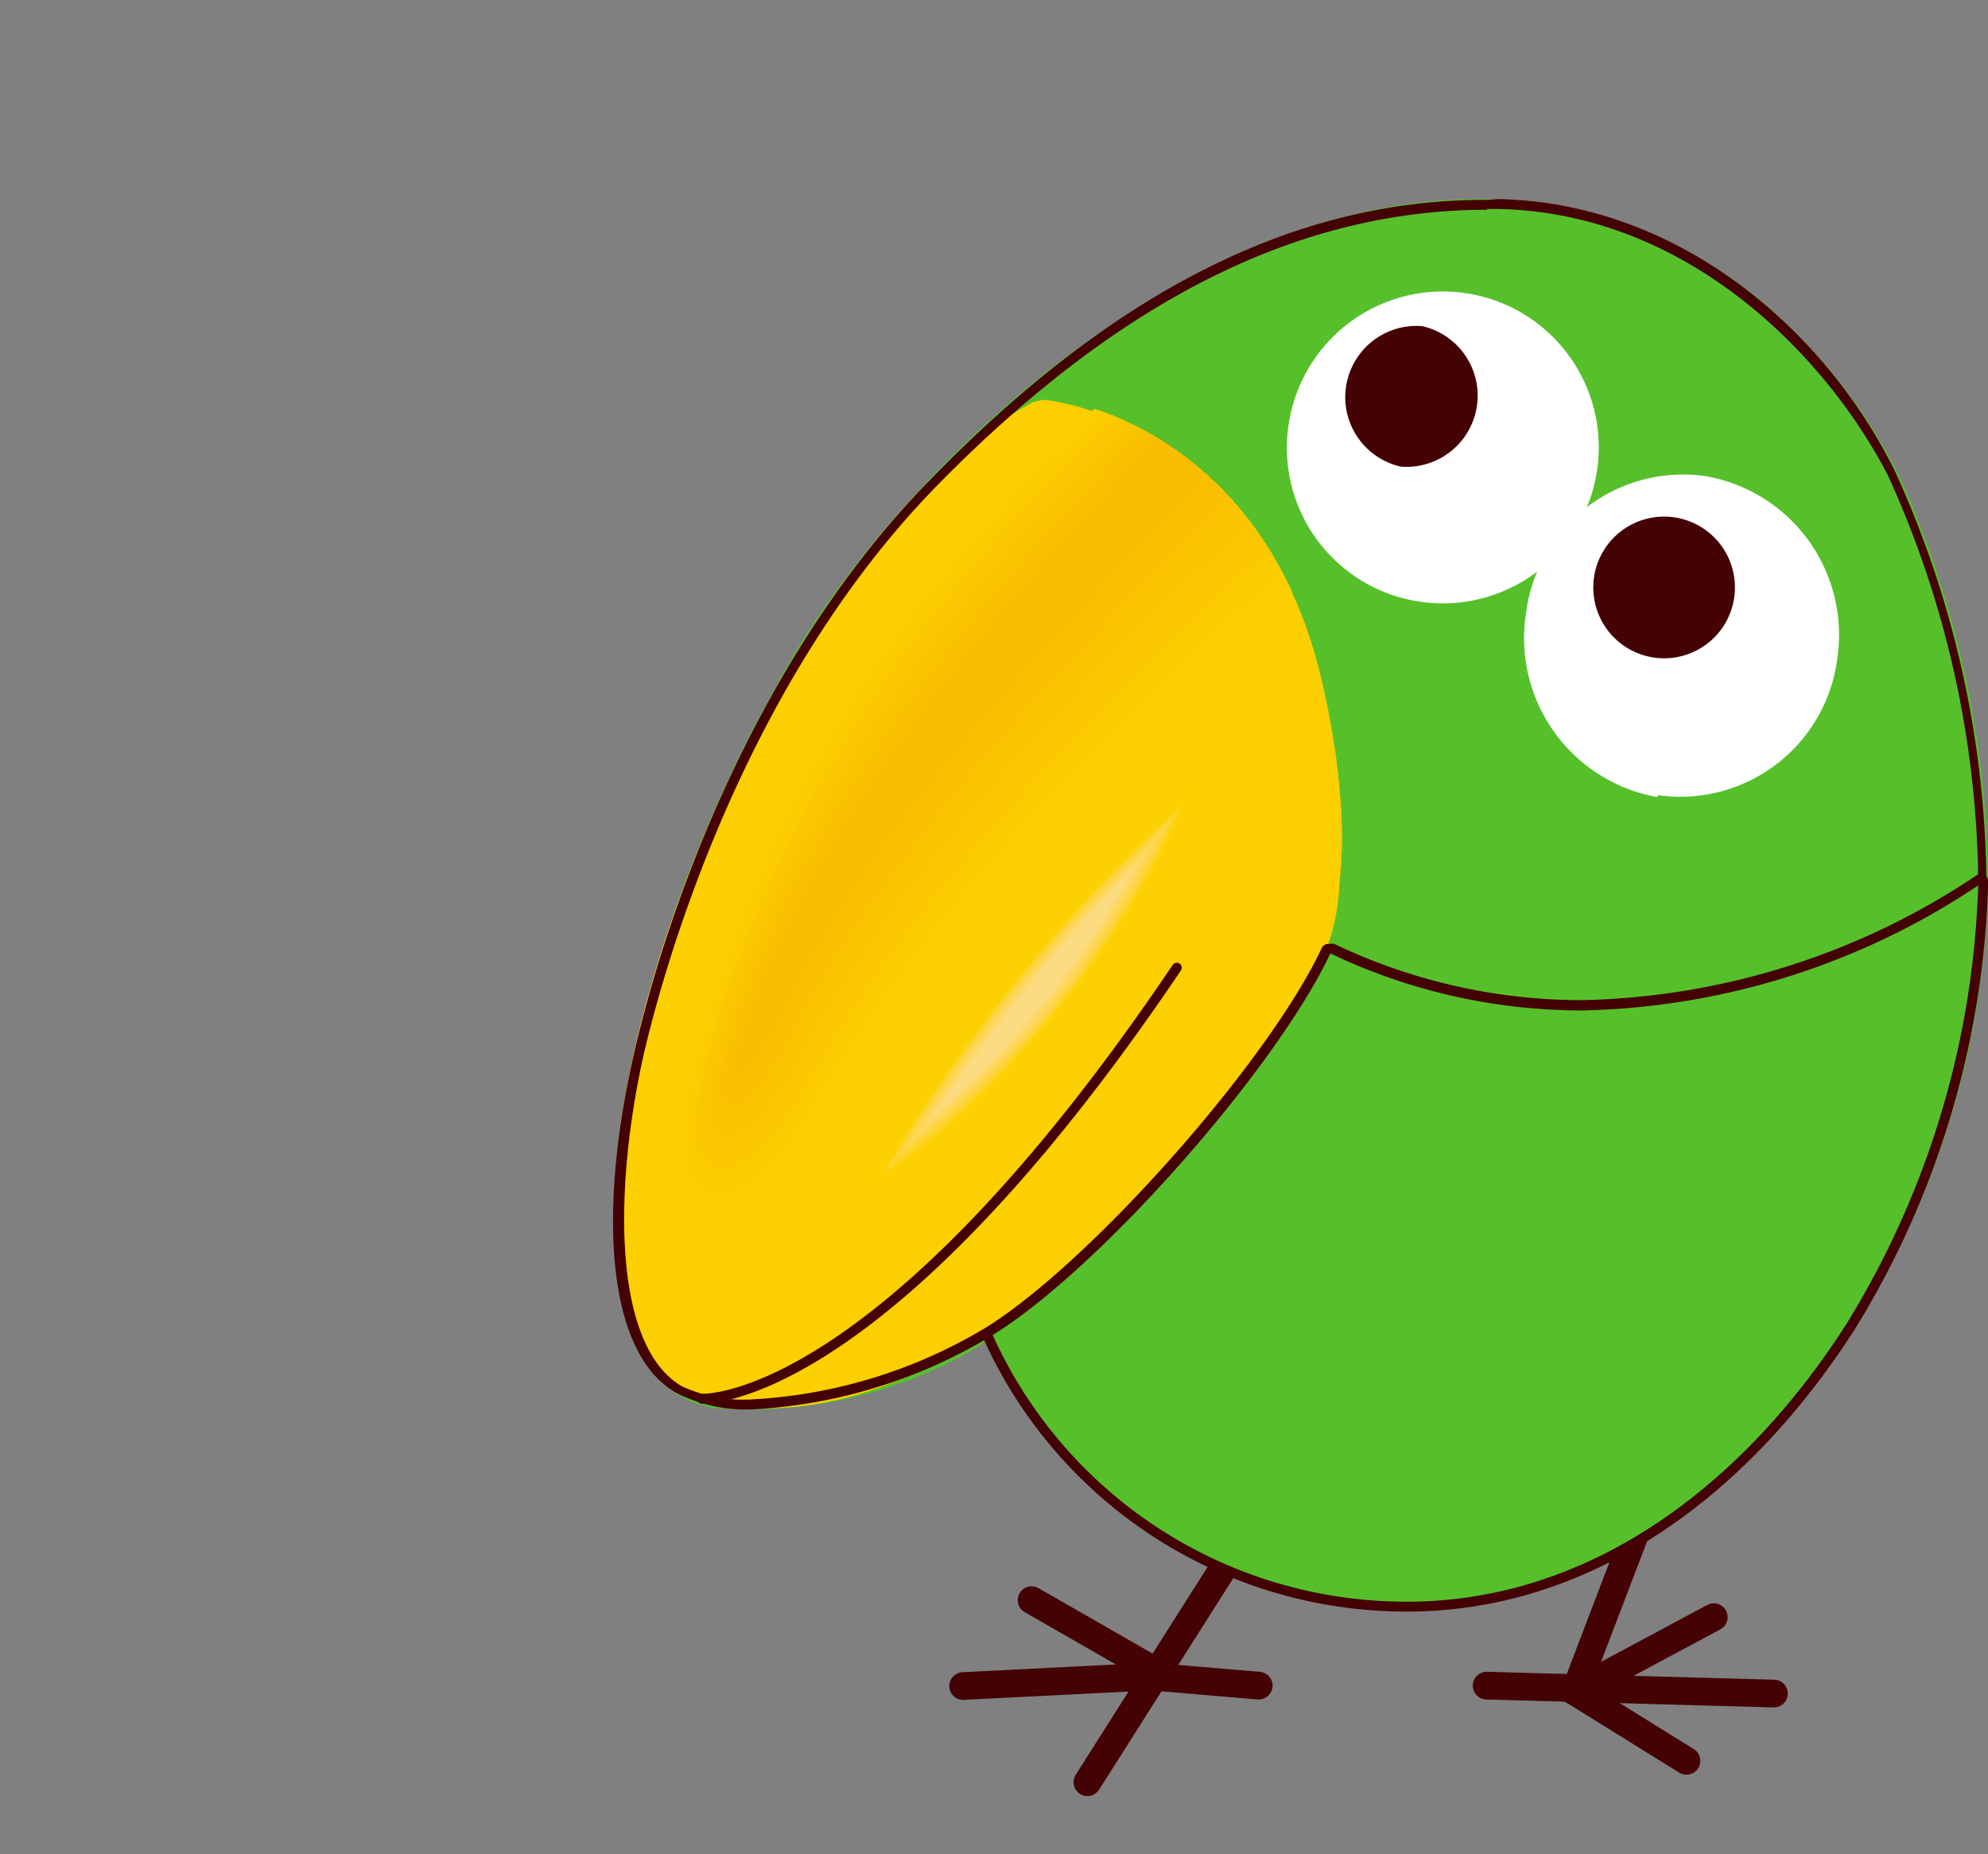 <svg xmlns="http://www.w3.org/2000/svg" xmlns:xlink="http://www.w3.org/1999/xlink" viewBox="0 0 50.24 46.85"><rect x="0" y="0" width="50.24" height="46.85" fill="#808080" stroke="none"/><defs><style>.a7e35492-ea32-472a-8f3f-ff8d088f6d27,.b54297d7-7d47-4108-a534-c6b4b67e8d8c,.e7afae2a-f9a3-462b-b005-1217147d9370,.f200cda4-61c5-49d1-8c5e-b09efe818c5c{fill:none;}.a7e35492-ea32-472a-8f3f-ff8d088f6d27,.e7afae2a-f9a3-462b-b005-1217147d9370,.f200cda4-61c5-49d1-8c5e-b09efe818c5c{stroke:#440205;stroke-linecap:round;}.e7afae2a-f9a3-462b-b005-1217147d9370,.f200cda4-61c5-49d1-8c5e-b09efe818c5c{stroke-miterlimit:10;}.f200cda4-61c5-49d1-8c5e-b09efe818c5c{stroke-width:0.7px;}.b6fbdd6d-4e6c-4ea7-a555-16372417770f{fill:#56c02b;}.a89890e0-32cd-402b-88b8-a10ce483d1fa{fill:#fff;}.b0a84c36-9d7c-446e-83e3-9df015c6446c{fill:#440205;}.a7e25848-5c23-48e7-b73e-2cddb6c3eac2{fill:#fccf00;}.f0021a57-e38c-4455-a830-18d54f263b28{clip-path:url(#a7447d4c-bab1-4bc9-ab44-41190532dae8);}.adcbd3b8-5401-42ab-889e-c4db06186266{fill:#fcce00;}.a40dae2a-7142-4bd9-938b-47d225dc2758{fill:#fccd00;}.b67813a2-433c-4963-90fa-db140e280343{fill:#fccc00;}.f456be69-4f47-459f-8a81-e32a32447648{fill:#fccb00;}.a49dcd51-ca61-49a8-8cb5-31c9a16c3e46{fill:#fbca00;}.b6c9d3e2-6a02-4d73-b693-c7a64601a502{fill:#fbc900;}.afbbc505-2488-41bf-9a4a-370004c13600{fill:#fbc800;}.e8163365-5d74-4064-9a34-ebbe2fb9c571{fill:#fbc700;}.fd5eb5fa-6de4-4a76-8db7-cbe6d4e4265e{fill:#fbc600;}.bc0e285d-3b30-42ab-8e7f-b58455461ac2{fill:#fac500;}.eb8a5c3e-f550-416d-9f69-98af83848658{fill:#fac400;}.af9f392d-ecc8-44fa-bdf3-d346ef3c10cd{fill:#fac300;}.a39e6ff6-93f9-4069-b249-29ff0c1c02ea{fill:#fac200;}.b6380c4f-c518-457b-9726-f8417b8650c2{fill:#fac100;}.af82d82f-1104-4594-b42e-2ba4ff897709{fill:#f9c000;}.b709814e-524f-4f90-8b13-ac6ab5d043a9{fill:#f9bf00;}.bc46ad00-feb0-46ec-b927-1581a1b63e34{fill:#f9be00;}.a04d6976-8575-46b7-a7cc-ed5905dde2df{clip-path:url(#e935cf27-f547-47d4-92ba-ca191fcd33d3);}.b0850b48-5eb4-4094-be08-7eee9e59effe{fill:url(#b5cffcdc-6303-4d2e-b9dc-c6e242f891e8);}.a5c3c52b-d5d4-4664-91f2-86ee63fe5dd1{fill:#fdd000;}.ec975208-0510-4473-bb59-e9d38241a9e7{fill:#fdd100;}.bb8ce35f-6b6f-4117-83aa-fab8c027c3eb{fill:#fdd200;}.a239da29-415a-4601-9e94-389fa00be094{fill:#fdd204;}.bf0c35a6-3ce5-4c6c-b459-3e96d5ee7bc6{fill:#fdd209;}.bd9b8f1f-2c1a-47df-aaf3-ae6069951254{fill:#fdd20e;}.b9627257-4ae6-4e64-829a-09b88635d6ed{fill:#fdd212;}.a5744fd9-e893-4894-903f-f422ef8bff87{fill:#fdd215;}.f68658c4-baa1-43ca-8265-bfb969476c63{fill:#fdd219;}.b1d9406a-8482-4e84-b076-4c7a6465f4e2{fill:#fdd21b;}.e465c4cc-4876-44ac-aea9-9e36de58a4a7{fill:#fdd31e;}.a3c35328-e74e-4392-9378-9e2b53e0205b{fill:#fdd320;}.eeaf8c7b-b22a-495b-b060-f333d8c3559b{fill:#fdd322;}.a99bebc2-e4c4-4ffc-ad03-584aa69e529d{fill:#fdd324;}.eedbfab5-746d-4aff-87f7-34d6e718e11c{fill:#fdd326;}.b8473d39-86c3-4803-9830-33bd0b6b4797{fill:#fdd328;}.aa983b59-f912-471a-a44f-1f9dbab61ed7{fill:#fdd32a;}.b303c1fb-fc6f-48a4-a384-dabc45e09cff{fill:#fdd32c;}.ee2a4147-cbba-4e06-be18-05569150b2aa{fill:#fdd42e;}.b423a9e2-c48d-4b50-8c19-bd247f85af2c{fill:#fdd430;}.a1a6f417-7e8c-42f1-97c3-e604e7ec5921{fill:#fdd431;}.b298297c-5c78-4dcf-93b0-6b63a8a7e818{fill:#fdd433;}.f2ed6c00-b28c-45bb-9fff-a5770947d489{fill:#fdd434;}.ece9124e-faa5-4d70-94ff-3b2c688710ce{fill:#fdd436;}.a6b668ef-6941-4b55-91aa-9f87d810720b{fill:#fdd437;}.a72ff72b-a75b-45a0-88be-b85f052bc6f6{fill:#fdd439;}.eb61d052-0144-45fc-b59d-a74c93d2654c{fill:#fdd53a;}.ef8a1b7b-6a65-449f-a4f5-90dbb4f4430e{fill:#fdd53c;}.b4bdc1a3-5e79-4b2b-8f6f-2aa8d749cf47{fill:#fdd53d;}.f5dc6049-a4ba-41b7-84b8-73d677a6f9b9{fill:#fdd53f;}.aefd4011-f93d-458d-a8ca-73574382b6c5{fill:#fdd540;}.a9e00135-4c9e-42a3-82c6-12ff491bf51a{fill:#fdd541;}.fef3cacf-e90f-4671-9f13-19d3cbdb7ea0{fill:#fdd542;}.acbd56a2-c117-4ebc-97bb-144e1f6713a7{fill:#fdd544;}.b647f087-3ef8-4236-886e-d373c561b224{fill:#fdd545;}.aaf8043f-3ab0-4520-b80a-325302ac3171{fill:#fdd546;}.e1efb252-0573-482f-b581-166e8fa9d1b7{fill:#fdd548;}.ad3f6cb1-0f74-45bf-a283-0298e93a0170{fill:#fdd649;}.fa2269c9-929c-4da0-aad5-87f9644e780d{fill:#fdd64a;}.a9b57942-7fc9-4cd4-96c1-be8730849b40{fill:#fdd64b;}.b7c159db-326d-46f5-8046-4725a1e044ca{fill:#fdd64c;}.ec7643bc-5608-4727-8306-26c7f1ddf191{fill:#fdd64e;}.b11e2891-9184-4b39-bdf9-a7cd772ca73e{fill:#fdd64f;}.befca4fb-7eca-45c5-b1b6-5da151d4c17d{fill:#fdd650;}.a317017d-954f-4c6d-8edf-fc7a80b83106{fill:#fdd651;}.a4c043fe-243a-4847-8726-9f040f0c2a77{fill:#fdd652;}.bfb3d041-7978-43a3-b25d-db576f2aa26f{fill:#fdd653;}.f4b5c949-ae9a-4e6f-bc47-d548a9cb2a40{fill:#fdd654;}.e6b2b719-942a-4034-b279-e0ffce1e593d{fill:#fdd756;}.fbab2620-c3c4-4077-a5cf-eba26638ac1e{fill:#fdd757;}.b29e5bfe-92fb-4a4a-990d-aa1ed82eec48{fill:#fdd758;}.b66fa6e2-7617-464f-8722-62be2e9d84c6{fill:#fdd759;}.f5185b02-f1e4-40d3-bac9-2f53c6a97783{fill:#fdd75a;}.e13fa660-01a1-4e54-bd4d-904cad0273f6{fill:#fdd75b;}.fa2b711d-bb40-45e4-b823-e274e9b13f0e{fill:#fdd75c;}.b400c73d-70d7-48c4-bd4d-348bc2d9d32c{fill:#fdd75d;}.bd79f484-8caf-4486-b2fa-57b75e307c22{fill:#fdd75e;}.e16e99bf-8d1a-4348-89ab-39aeb43b02eb{fill:#fdd75f;}.a4f6729d-4010-43d3-a352-d43df1781c69{fill:#fdd760;}.aa5dd0af-13fa-4732-ab5f-f7bfe78a92eb{fill:#fdd862;}.f6c9e20a-894f-4871-acbd-13c048238084{fill:#fdd863;}.e9f139b1-ffc3-4dff-80dc-663d94dbdf12{fill:#fdd864;}.b5367435-fdd0-48e0-9621-c4748def1bcc{fill:#fdd865;}.e4357bc4-9d73-4be4-a4cf-04a008eb74d6{fill:#fdd866;}.a331297c-ec32-479a-b54c-07520d9d6032{fill:#fdd867;}.bdd744b1-61a9-4bfb-badf-f74d4575f0ff{fill:#fdd868;}.a2028039-1795-4c65-80bb-dda196b51e16{fill:#fdd869;}.acf9deb1-9f73-43c2-8da5-0bfacac870ec{fill:#fdd86a;}.b7b83fe2-181b-4c6f-8365-b04996f823a2{fill:#fdd86b;}.b1dd7a9b-a9a4-4043-a74c-286c33e153e0{fill:#fdd86c;}.b4c33d22-3005-40ed-9127-13c25728a8b3{fill:#fdd96d;}.abd0639d-9ee3-4677-92e1-9f3c8b97db88{fill:#fdd96e;}.b43beae6-55e5-4d1b-b98a-f981657060f6{fill:#fdd96f;}.adfbaceb-6d7c-4524-bb60-5f0d8e2cf4aa{fill:#fdd970;}.eab98cff-7871-4d70-b919-f42426f39904{fill:#fdd971;}.ae78daa2-041e-4874-a76a-bdb566f114e9{fill:#fdd972;}.f4362590-23f8-494f-b9e4-c853bf689b92{fill:#fdda73;}.fcc47cf9-96e7-40cf-9503-2ea052536ba0{fill:#fdda74;}.ab647643-1674-4686-b919-11eae085f9d4{fill:#fdda75;}.e80829a0-e2ae-430c-96d0-6f53eeef1714{fill:#fdda76;}.a07be631-3dd5-4a4e-b667-5830f5de4689{fill:#fdda77;}.a19411d7-9941-4e03-a000-3ba40b0b3564{fill:#fcda78;}.a2235166-3e5d-42a5-9c67-2ce60948f63a{fill:#fddb79;}.b4aa45c7-c753-420d-abb0-0911c2e2ae5a{fill:#fddb7a;}.acadb1de-dffd-4a47-a457-5ff5dea6077f{fill:#fddb7b;}.aa9c2034-5b81-4a9c-905d-7d189b02ef18{fill:#fddb7c;}.a3da6406-11f3-4a7c-bf19-62c0ff2ad4af{fill:#fcdb7d;}.b08f8d04-7bda-48d2-8a5c-867d138cf27c{fill:#fcdb7e;}.a8e75988-4563-4db7-a448-7dde43e8180f{fill:#fcdb7f;}.aedc6ed5-d419-4cc9-917d-88572e03c9f0{fill:#fcdb80;}.e3700185-b485-4d53-bd88-966d0a42613c{fill:#fcdb81;}.e18ed26d-ec08-4be2-b9d4-c0ae6c73ecd0{fill:#fcdb82;}.bdd09b88-891d-455f-b1a3-fed7f846cc28{fill:#fcdc83;}.a7e35492-ea32-472a-8f3f-ff8d088f6d27,.e7afae2a-f9a3-462b-b005-1217147d9370{stroke-width:0.25px;}.a7e35492-ea32-472a-8f3f-ff8d088f6d27{stroke-linejoin:round;}</style><clipPath id="a7447d4c-bab1-4bc9-ab44-41190532dae8" transform="translate(15.5 5.03)"><path class="b54297d7-7d47-4108-a534-c6b4b67e8d8c" d="M16.14,22C12.4,27,7.86,31.3,2.25,30.31S3.2,9.15,10.9,5c0,0,5.33.47,7,7.05a12.64,12.64,0,0,1,.2,6.75A18.44,18.44,0,0,1,16.14,22Z"/></clipPath><clipPath id="e935cf27-f547-47d4-92ba-ca191fcd33d3" transform="translate(15.5 5.03)"><path class="b54297d7-7d47-4108-a534-c6b4b67e8d8c" d="M18.36,15.06C13.7,20.68,6.73,29.36,2.79,30.31c-.3.07,3,.81,7.65-2.31A31.83,31.83,0,0,0,18,19a5.1,5.1,0,0,0,.35-1.74A10.28,10.28,0,0,0,18.36,15.06Z"/></clipPath><linearGradient id="b5cffcdc-6303-4d2e-b9dc-c6e242f891e8" x1="-3929.04" y1="6101.85" x2="-3928.51" y2="6101.85" gradientTransform="matrix(0, 3.17, 3.17, 0, -19363.15, 12498.14)" gradientUnits="userSpaceOnUse"><stop offset="0" stop-color="#fccf00"/><stop offset="1" stop-color="#f7b400"/></linearGradient></defs><g id="bd0cac5e-023c-41b7-997c-4a219fd30ef4" data-name="レイヤー 2"><g id="ec7a9948-07b0-4c55-ba43-b15deac1c668" data-name="ゲーム画面"><g id="a80b0e02-3d26-42ae-a285-2437182b8a65" data-name="15"><line class="f200cda4-61c5-49d1-8c5e-b09efe818c5c" x1="41.27" y1="38.89" x2="39.8" y2="42.74"/><line class="f200cda4-61c5-49d1-8c5e-b09efe818c5c" x1="37.57" y1="42.59" x2="44.83" y2="42.79"/><polyline class="f200cda4-61c5-49d1-8c5e-b09efe818c5c" points="43.31 40.86 39.8 42.74 42.62 44.49"/><line class="f200cda4-61c5-49d1-8c5e-b09efe818c5c" x1="31.27" y1="39.06" x2="27.48" y2="45.03"/><polyline class="f200cda4-61c5-49d1-8c5e-b09efe818c5c" points="31.81 42.59 29.09 42.36 24.34 42.6"/><line class="f200cda4-61c5-49d1-8c5e-b09efe818c5c" x1="26.07" y1="40.43" x2="29.14" y2="42.19"/><path class="b6fbdd6d-4e6c-4ea7-a555-16372417770f" d="M34.74,17a21.44,21.44,0,0,1-6,14.8c-4.34,4.22-8.82,3.78-8.82,3.78A11.34,11.34,0,0,1,11.71,32a11.8,11.8,0,0,1-2.16-3.21,11.29,11.29,0,0,1-7,1.76C1.78,30.4.24,29.87.08,26.79c-.37-7.06,4-14.42,4-14.42C6.68,7.41,13.94.1,21.72,0c6.66-.08,10,5.27,10.9,7.27A25.44,25.44,0,0,1,34.74,17" transform="translate(15.5 5.03)"/><path class="a89890e0-32cd-402b-88b8-a10ce483d1fa" d="M20.37,10.17a3.94,3.94,0,1,0-3.3-4.5,3.93,3.93,0,0,0,3.3,4.5" transform="translate(15.5 5.03)"/><path class="b0a84c36-9d7c-446e-83e3-9df015c6446c" d="M19.9,6.76a1.8,1.8,0,0,0,.54-3.55,1.8,1.8,0,0,0-.54,3.55" transform="translate(15.5 5.03)"/><path class="a89890e0-32cd-402b-88b8-a10ce483d1fa" d="M26.39,15.06a4,4,0,0,0,4.54-3.44A4.07,4.07,0,0,0,27.6,7a4,4,0,0,0-4.53,3.43,4.08,4.08,0,0,0,3.32,4.68" transform="translate(15.5 5.03)"/><path class="b0a84c36-9d7c-446e-83e3-9df015c6446c" d="M26.27,11.58a1.79,1.79,0,1,0-1.49-2,1.79,1.79,0,0,0,1.49,2" transform="translate(15.5 5.03)"/><path class="a7e25848-5c23-48e7-b73e-2cddb6c3eac2" d="M17.88,12.07c-1.53-6.43-6.93-7-7-7l-.25.05C4.5,8.37-.87,21.17.12,27.35c.36,2.26,1.53,2.92,2.44,3.09a8,8,0,0,0,1.29.11c7.21,0,13.48-10.34,13.82-10.92C17.81,19.41,19.12,17.28,17.88,12.07Z" transform="translate(15.5 5.03)"/><g class="f0021a57-e38c-4455-a830-18d54f263b28"><path class="a7e25848-5c23-48e7-b73e-2cddb6c3eac2" d="M17.88,9.39A11.86,11.86,0,0,0,15,5.78a9.55,9.55,0,0,0-2.23-1C5,11.28,3.12,17.12,1.91,22s1.51,4.38,3.19,1.49c3-5.21,8.15-10.15,12.78-14.13" transform="translate(15.5 5.03)"/><path class="a7e25848-5c23-48e7-b73e-2cddb6c3eac2" d="M17.8,9.28A11.65,11.65,0,0,0,15,5.78a8.93,8.93,0,0,0-2.18-1C5.24,11.2,3.2,17,2,22s1.46,4.25,3.11,1.41c3-5.19,8.14-10.17,12.73-14.12" transform="translate(15.5 5.03)"/><path class="adcbd3b8-5401-42ab-889e-c4db06186266" d="M17.72,9.16A11.26,11.26,0,0,0,15,5.79a8.84,8.84,0,0,0-2.13-1C5.46,11.12,3.27,17,2,22s1.41,4.13,3,1.34c3-5.18,8.13-10.2,12.67-14.13" transform="translate(15.5 5.03)"/><path class="a40dae2a-7142-4bd9-938b-47d225dc2758" d="M17.64,9.05A11,11,0,0,0,15,5.79a9.91,9.91,0,0,0-2.07-1C5.68,11,3.35,16.87,2.07,21.9c-1.2,4.74,1.36,4,2.95,1.27C8,18,13.15,13,17.64,9.05" transform="translate(15.5 5.03)"/><path class="a40dae2a-7142-4bd9-938b-47d225dc2758" d="M17.56,8.94A10.66,10.66,0,0,0,15,5.8a8.81,8.81,0,0,0-2-1c-7.07,6.13-9.55,12-10.85,17C.93,26.5,3.45,25.76,5,23.05,7.92,17.91,13.11,12.8,17.56,8.94" transform="translate(15.5 5.03)"/><path class="b67813a2-433c-4963-90fa-db140e280343" d="M17.48,8.83a10.33,10.33,0,0,0-2.48-3,9,9,0,0,0-2-1c-6.91,6-9.52,11.86-10.84,17C1,26.35,3.45,25.6,5,22.93c2.9-5.12,8.11-10.27,12.51-14.1" transform="translate(15.5 5.03)"/><path class="f456be69-4f47-459f-8a81-e32a32447648" d="M17.4,8.72A10.23,10.23,0,0,0,15,5.81a8.73,8.73,0,0,0-1.93-.93C6.33,10.8,3.58,16.62,2.23,21.77c-1.16,4.43,1.24,3.66,2.71,1C7.82,17.71,13,12.52,17.4,8.72" transform="translate(15.5 5.03)"/><path class="f456be69-4f47-459f-8a81-e32a32447648" d="M17.32,8.6A9.85,9.85,0,0,0,15,5.82a9.12,9.12,0,0,0-1.88-.92C6.55,10.72,3.65,16.54,2.28,21.73c-1.14,4.32,1.19,3.54,2.63,1C7.76,17.61,13,12.38,17.32,8.6" transform="translate(15.5 5.03)"/><path class="a49dcd51-ca61-49a8-8cb5-31c9a16c3e46" d="M17.24,8.49A9.37,9.37,0,0,0,15,5.83a8.19,8.19,0,0,0-1.82-.9C6.77,10.64,3.73,16.46,2.34,21.69c-1.13,4.21,1.14,3.42,2.55.89C7.71,17.51,13,12.24,17.24,8.49" transform="translate(15.5 5.03)"/><path class="b6c9d3e2-6a02-4d73-b693-c7a64601a502" d="M17.16,8.38A9.15,9.15,0,0,0,15,5.83,8.25,8.25,0,0,0,13.26,5C7,10.56,3.81,16.38,2.39,21.64c-1.11,4.11,1.1,3.31,2.47.82,2.79-5.05,8.08-10.37,12.3-14.08" transform="translate(15.5 5.03)"/><path class="afbbc505-2488-41bf-9a4a-370004c13600" d="M17.08,8.27a9,9,0,0,0-2-2.43A7.83,7.83,0,0,0,13.32,5C7.2,10.48,3.88,16.29,2.44,21.6c-1.08,4,1.05,3.18,2.39.74,2.76-5,8.08-10.39,12.25-14.07" transform="translate(15.5 5.03)"/><path class="afbbc505-2488-41bf-9a4a-370004c13600" d="M17,8.16a8.58,8.58,0,0,0-1.95-2.31A8,8,0,0,0,13.38,5C7.42,10.4,4,16.21,2.49,21.56c-1.06,3.9,1,3.06,2.31.67,2.73-5,8.07-10.42,12.2-14.07" transform="translate(15.5 5.03)"/><path class="e8163365-5d74-4064-9a34-ebbe2fb9c571" d="M16.92,8a8.36,8.36,0,0,0-1.86-2.19A8.21,8.21,0,0,0,13.44,5C7.64,10.32,4,16.13,2.55,21.51c-1.06,3.8,1,2.95,2.22.6,2.71-5,8.07-10.44,12.15-14.07" transform="translate(15.5 5.03)"/><path class="fd5eb5fa-6de4-4a76-8db7-cbe6d4e4265e" d="M16.83,7.93a7.61,7.61,0,0,0-1.77-2.07,7.33,7.33,0,0,0-1.56-.81c-5.64,5.19-9.38,11-10.9,16.42-1,3.69.91,2.82,2.15.52C7.42,17,12.8,11.53,16.83,7.93" transform="translate(15.5 5.03)"/><path class="fd5eb5fa-6de4-4a76-8db7-cbe6d4e4265e" d="M16.75,7.82a7.71,7.71,0,0,0-1.67-1.95,7.43,7.43,0,0,0-1.52-.79C8.07,10.16,4.2,16,2.65,21.42c-1,3.6.87,2.71,2.07.45,2.64-5,8.05-10.48,12-14" transform="translate(15.5 5.03)"/><path class="fd5eb5fa-6de4-4a76-8db7-cbe6d4e4265e" d="M16.67,7.71a7.43,7.43,0,0,0-1.59-1.84,7.75,7.75,0,0,0-1.46-.77c-5.33,5-9.35,10.78-10.91,16.28-1,3.49.82,2.59,2,.38,2.61-5,8.05-10.52,12-14" transform="translate(15.5 5.03)"/><path class="bc0e285d-3b30-42ab-8e7f-b58455461ac2" d="M16.59,7.6a7.06,7.06,0,0,0-1.5-1.72,8.73,8.73,0,0,0-1.41-.76C8.51,10,4.35,15.8,2.76,21.34c-1,3.38.77,2.46,1.91.3,2.58-4.93,8-10.54,11.92-14" transform="translate(15.5 5.03)"/><path class="eb8a5c3e-f550-416d-9f69-98af83848658" d="M16.51,7.49A6.7,6.7,0,0,0,15.1,5.88a7.72,7.72,0,0,0-1.36-.73c-5,4.78-9.31,10.57-10.93,16.14-.95,3.28.73,2.35,1.83.23,2.55-4.92,8-10.56,11.87-14" transform="translate(15.5 5.03)"/><path class="eb8a5c3e-f550-416d-9f69-98af83848658" d="M16.43,7.37a6.72,6.72,0,0,0-1.32-1.48,8.42,8.42,0,0,0-1.31-.72C8.94,9.85,4.52,15.63,2.87,21.25c-.94,3.18.68,2.23,1.74.15,2.52-4.9,8-10.58,11.82-14" transform="translate(15.5 5.03)"/><path class="af9f392d-ecc8-44fa-bdf3-d346ef3c10cd" d="M16.35,7.26A6.35,6.35,0,0,0,15.12,5.9a7.89,7.89,0,0,0-1.26-.7c-4.7,4.57-9.26,10.35-10.94,16-.91,3.07.63,2.1,1.67.08,2.49-4.89,8-10.61,11.76-14" transform="translate(15.5 5.03)"/><path class="a39e6ff6-93f9-4069-b249-29ff0c1c02ea" d="M16.27,7.15A6.08,6.08,0,0,0,15.12,5.9a7.24,7.24,0,0,0-1.2-.68C9.38,9.69,4.68,15.47,3,21.16c-.89,3,.59,2,1.59,0,2.46-4.87,8-10.63,11.71-14" transform="translate(15.5 5.03)"/><path class="b6380c4f-c518-457b-9726-f8417b8650c2" d="M16.19,7a5.71,5.71,0,0,0-1.06-1.13A7.06,7.06,0,0,0,14,5.25C9.6,9.61,4.76,15.39,3,21.12,2.15,24,3.56,23,4.53,21.05,7,16.2,12.53,10.39,16.19,7" transform="translate(15.5 5.03)"/><path class="b6380c4f-c518-457b-9726-f8417b8650c2" d="M16.11,6.93a5.32,5.32,0,0,0-1-1A7,7,0,0,0,14,5.27c-4.23,4.26-9.19,10-11,15.81-.85,2.76.49,1.74,1.42-.15,2.39-4.83,8-10.68,11.61-14" transform="translate(15.5 5.03)"/><path class="af82d82f-1104-4594-b42e-2ba4ff897709" d="M16,6.82a5.28,5.28,0,0,0-.88-.9A7.14,7.14,0,0,0,14.1,5.3C10,9.45,4.93,15.23,3.13,21c-.83,2.66.45,1.63,1.34-.22,2.36-4.82,8-10.7,11.56-14" transform="translate(15.5 5.03)"/><path class="b709814e-524f-4f90-8b13-ac6ab5d043a9" d="M16,6.7a5.28,5.28,0,0,0-.79-.77,7.08,7.08,0,0,0-1-.61C10.25,9.37,5,15.15,3.18,21c-.8,2.56.4,1.5,1.27-.29,2.32-4.81,8-10.73,11.5-14" transform="translate(15.5 5.03)"/><path class="b709814e-524f-4f90-8b13-ac6ab5d043a9" d="M15.87,6.59a4.81,4.81,0,0,0-.7-.65,9.08,9.08,0,0,0-.95-.6c-3.75,3.95-9.12,9.73-11,15.6-.79,2.46.34,1.39,1.18-.36,2.29-4.79,8-10.75,11.45-14" transform="translate(15.5 5.03)"/><path class="bc46ad00-feb0-46ec-b927-1581a1b63e34" d="M15.79,6.48a6.05,6.05,0,0,0-.61-.54,6.65,6.65,0,0,0-.9-.57C10.69,9.21,5.2,15,3.29,20.9c-.76,2.35.3,1.27,1.1-.44,2.26-4.78,8-10.78,11.4-14" transform="translate(15.5 5.03)"/></g><g class="a04d6976-8575-46b7-a7cc-ed5905dde2df"><rect class="b0850b48-5eb4-4094-be08-7eee9e59effe" x="-9.05" y="1.91" width="33.78" height="32.98" transform="translate(3.95 18.55) rotate(-52.81)"/><path class="b54297d7-7d47-4108-a534-c6b4b67e8d8c" d="M17.85,12.08c-1.52-6.41-6.9-7-7-7l-.23,0C4.65,8.33-.82,21.31.15,27.34c.36,2.25,1.51,2.91,2.42,3.07a7.78,7.78,0,0,0,1.27.11c7.21,0,13.53-10.45,13.87-11C17.85,19.29,19.09,17.27,17.85,12.08Z" transform="translate(15.5 5.03)"/></g><path class="a7e25848-5c23-48e7-b73e-2cddb6c3eac2" d="M14.84,14.7c-.92,3-5.27,8.74-8.54,10.53,1.66-3.13,6-8.65,8.54-10.53" transform="translate(15.5 5.03)"/><path class="a7e25848-5c23-48e7-b73e-2cddb6c3eac2" d="M14.82,14.72c-.92,3-5.24,8.7-8.51,10.49,1.66-3.13,6-8.61,8.51-10.49" transform="translate(15.5 5.03)"/><path class="a7e25848-5c23-48e7-b73e-2cddb6c3eac2" d="M14.8,14.74c-.92,3-5.21,8.66-8.47,10.45C8,22.07,12.26,16.62,14.8,14.74" transform="translate(15.5 5.03)"/><path class="a5c3c52b-d5d4-4664-91f2-86ee63fe5dd1" d="M14.79,14.76c-.93,3-5.2,8.62-8.44,10.4,1.66-3.1,5.9-8.52,8.44-10.4" transform="translate(15.5 5.03)"/><path class="a5c3c52b-d5d4-4664-91f2-86ee63fe5dd1" d="M14.77,14.78c-.92,2.94-5.17,8.58-8.41,10.36C8,22,12.24,16.66,14.77,14.78" transform="translate(15.5 5.03)"/><path class="a5c3c52b-d5d4-4664-91f2-86ee63fe5dd1" d="M14.75,14.81c-.92,2.92-5.14,8.53-8.36,10.31C8,22,12.23,16.68,14.75,14.81" transform="translate(15.5 5.03)"/><path class="a5c3c52b-d5d4-4664-91f2-86ee63fe5dd1" d="M14.73,14.83c-.92,2.91-5.11,8.49-8.33,10.27,1.66-3.09,5.82-8.4,8.33-10.27" transform="translate(15.5 5.03)"/><path class="a5c3c52b-d5d4-4664-91f2-86ee63fe5dd1" d="M14.72,14.85c-.93,2.91-5.1,8.45-8.3,10.23,1.66-3.08,5.8-8.36,8.3-10.23" transform="translate(15.5 5.03)"/><path class="a5c3c52b-d5d4-4664-91f2-86ee63fe5dd1" d="M14.7,14.87c-.93,2.9-5.07,8.41-8.26,10.19C8.1,22,12.21,16.74,14.7,14.87" transform="translate(15.5 5.03)"/><path class="a5c3c52b-d5d4-4664-91f2-86ee63fe5dd1" d="M14.69,14.9c-.93,2.88-5,8.35-8.23,10.14C8.11,22,12.2,16.76,14.69,14.9" transform="translate(15.5 5.03)"/><path class="a5c3c52b-d5d4-4664-91f2-86ee63fe5dd1" d="M14.67,14.92c-.94,2.88-5,8.31-8.19,10.09C8.13,22,12.2,16.78,14.67,14.92" transform="translate(15.5 5.03)"/><path class="a5c3c52b-d5d4-4664-91f2-86ee63fe5dd1" d="M14.65,14.94c-.93,2.87-5,8.27-8.15,10,1.65-3,5.69-8.19,8.15-10" transform="translate(15.5 5.03)"/><path class="a5c3c52b-d5d4-4664-91f2-86ee63fe5dd1" d="M14.63,15c-.93,2.86-5,8.23-8.12,10,1.65-3,5.67-8.15,8.12-10" transform="translate(15.5 5.03)"/><path class="a5c3c52b-d5d4-4664-91f2-86ee63fe5dd1" d="M14.62,15c-.94,2.85-4.95,8.19-8.09,10,1.66-3,5.64-8.11,8.09-10" transform="translate(15.5 5.03)"/><path class="ec975208-0510-4473-bb59-e9d38241a9e7" d="M14.6,15c-.94,2.84-4.93,8.14-8,9.92,1.65-3,5.61-8.07,8.05-9.92" transform="translate(15.5 5.03)"/><path class="ec975208-0510-4473-bb59-e9d38241a9e7" d="M14.58,15c-.94,2.83-4.9,8.1-8,9.88,1.65-3,5.58-8,8-9.88" transform="translate(15.5 5.03)"/><path class="ec975208-0510-4473-bb59-e9d38241a9e7" d="M14.56,15.05c-.94,2.82-4.87,8.06-8,9.84,1.64-3,5.56-8,8-9.84" transform="translate(15.5 5.03)"/><path class="ec975208-0510-4473-bb59-e9d38241a9e7" d="M14.55,15.07c-.94,2.81-4.86,8-7.94,9.8,1.65-3,5.53-7.95,7.94-9.8" transform="translate(15.5 5.03)"/><path class="ec975208-0510-4473-bb59-e9d38241a9e7" d="M14.53,15.09c-.94,2.8-4.83,8-7.9,9.75,1.64-3,5.5-7.9,7.9-9.75" transform="translate(15.5 5.03)"/><path class="ec975208-0510-4473-bb59-e9d38241a9e7" d="M14.51,15.12c-.94,2.79-4.8,7.92-7.87,9.7,1.65-3,5.48-7.86,7.87-9.7" transform="translate(15.5 5.03)"/><path class="ec975208-0510-4473-bb59-e9d38241a9e7" d="M14.5,15.14C13.55,17.92,9.71,23,6.66,24.8a40.12,40.12,0,0,1,7.84-9.66" transform="translate(15.5 5.03)"/><path class="ec975208-0510-4473-bb59-e9d38241a9e7" d="M14.48,15.16c-1,2.77-4.76,7.84-7.8,9.62a40,40,0,0,1,7.8-9.62" transform="translate(15.5 5.03)"/><path class="ec975208-0510-4473-bb59-e9d38241a9e7" d="M14.46,15.18C13.52,18,9.73,23,6.7,24.76a40.08,40.08,0,0,1,7.76-9.58" transform="translate(15.5 5.03)"/><path class="bb8ce35f-6b6f-4117-83aa-fab8c027c3eb" d="M14.45,15.2C13.49,18,9.74,23,6.72,24.74a39.76,39.76,0,0,1,7.73-9.54" transform="translate(15.5 5.03)"/><path class="bb8ce35f-6b6f-4117-83aa-fab8c027c3eb" d="M14.43,15.23c-.95,2.74-4.68,7.71-7.7,9.49a39.86,39.86,0,0,1,7.7-9.49" transform="translate(15.5 5.03)"/><path class="a239da29-415a-4601-9e94-389fa00be094" d="M14.41,15.25c-.95,2.73-4.66,7.66-7.66,9.44a39.84,39.84,0,0,1,7.66-9.44" transform="translate(15.5 5.03)"/><path class="bf0c35a6-3ce5-4c6c-b459-3e96d5ee7bc6" d="M14.4,15.27c-1,2.73-4.64,7.62-7.63,9.4a39.76,39.76,0,0,1,7.63-9.4" transform="translate(15.5 5.03)"/><path class="bd9b8f1f-2c1a-47df-aaf3-ae6069951254" d="M14.38,15.29c-1,2.72-4.61,7.58-7.59,9.36a39.85,39.85,0,0,1,7.59-9.36" transform="translate(15.5 5.03)"/><path class="b9627257-4ae6-4e64-829a-09b88635d6ed" d="M14.36,15.32c-1,2.7-4.59,7.53-7.55,9.31a39.47,39.47,0,0,1,7.55-9.31" transform="translate(15.5 5.03)"/><path class="a5744fd9-e893-4894-903f-f422ef8bff87" d="M14.34,15.34c-.95,2.69-4.56,7.49-7.51,9.27a39.31,39.31,0,0,1,7.51-9.27" transform="translate(15.5 5.03)"/><path class="f68658c4-baa1-43ca-8265-bfb969476c63" d="M14.33,15.36c-1,2.69-4.54,7.45-7.48,9.23a39.43,39.43,0,0,1,7.48-9.23" transform="translate(15.5 5.03)"/><path class="b1d9406a-8482-4e84-b076-4c7a6465f4e2" d="M14.31,15.38c-1,2.68-4.52,7.41-7.45,9.19a39.61,39.61,0,0,1,7.45-9.19" transform="translate(15.5 5.03)"/><path class="e465c4cc-4876-44ac-aea9-9e36de58a4a7" d="M14.3,15.4c-1,2.67-4.5,7.37-7.42,9.15A39.48,39.48,0,0,1,14.3,15.4" transform="translate(15.5 5.03)"/><path class="a3c35328-e74e-4392-9378-9e2b53e0205b" d="M14.27,15.43c-1,2.65-4.46,7.31-7.37,9.09a39.48,39.48,0,0,1,7.37-9.09" transform="translate(15.5 5.03)"/><path class="eeaf8c7b-b22a-495b-b060-f333d8c3559b" d="M14.26,15.45A22.39,22.39,0,0,1,6.92,24.5a39.09,39.09,0,0,1,7.34-9" transform="translate(15.5 5.03)"/><path class="a99bebc2-e4c4-4ffc-ad03-584aa69e529d" d="M14.24,15.47a22.32,22.32,0,0,1-7.3,9,39.46,39.46,0,0,1,7.3-9" transform="translate(15.5 5.03)"/><path class="eedbfab5-746d-4aff-87f7-34d6e718e11c" d="M14.23,15.49a22.45,22.45,0,0,1-7.27,9,39.12,39.12,0,0,1,7.27-9" transform="translate(15.5 5.03)"/><path class="b8473d39-86c3-4803-9830-33bd0b6b4797" d="M14.21,15.51A22.32,22.32,0,0,1,7,24.44a39.26,39.26,0,0,1,7.24-8.93" transform="translate(15.5 5.03)"/><path class="aa983b59-f912-471a-a44f-1f9dbab61ed7" d="M14.19,15.54A22.29,22.29,0,0,1,7,24.42a38.58,38.58,0,0,1,7.19-8.88" transform="translate(15.5 5.03)"/><path class="b303c1fb-fc6f-48a4-a384-dabc45e09cff" d="M14.17,15.56A22.25,22.25,0,0,1,7,24.4a39.25,39.25,0,0,1,7.16-8.84" transform="translate(15.5 5.03)"/><path class="ee2a4147-cbba-4e06-be18-05569150b2aa" d="M14.16,15.58A22.2,22.2,0,0,1,7,24.37a39.29,39.29,0,0,1,7.13-8.79" transform="translate(15.5 5.03)"/><path class="b423a9e2-c48d-4b50-8c19-bd247f85af2c" d="M14.14,15.6a22.12,22.12,0,0,1-7.09,8.75,39.19,39.19,0,0,1,7.09-8.75" transform="translate(15.5 5.03)"/><path class="a1a6f417-7e8c-42f1-97c3-e604e7ec5921" d="M14.12,15.63a22.05,22.05,0,0,1-7.06,8.7,38.83,38.83,0,0,1,7.06-8.7" transform="translate(15.5 5.03)"/><path class="b298297c-5c78-4dcf-93b0-6b63a8a7e818" d="M14.11,15.65a22.16,22.16,0,0,1-7,8.66,38.45,38.45,0,0,1,7-8.66" transform="translate(15.5 5.03)"/><path class="f2ed6c00-b28c-45bb-9fff-a5770947d489" d="M14.09,15.67a22,22,0,0,1-7,8.62,38.6,38.6,0,0,1,7-8.62" transform="translate(15.5 5.03)"/><path class="ece9124e-faa5-4d70-94ff-3b2c688710ce" d="M14.07,15.69a22,22,0,0,1-6.95,8.58,39,39,0,0,1,7-8.58" transform="translate(15.5 5.03)"/><path class="a6b668ef-6941-4b55-91aa-9f87d810720b" d="M14.06,15.71a22,22,0,0,1-6.92,8.54,38.37,38.37,0,0,1,6.92-8.54" transform="translate(15.5 5.03)"/><path class="a72ff72b-a75b-45a0-88be-b85f052bc6f6" d="M14,15.74a21.94,21.94,0,0,1-6.88,8.49A38.21,38.21,0,0,1,14,15.74" transform="translate(15.5 5.03)"/><path class="eb61d052-0144-45fc-b59d-a74c93d2654c" d="M14,15.76A21.77,21.77,0,0,1,7.18,24.2,38,38,0,0,1,14,15.76" transform="translate(15.5 5.03)"/><path class="ef8a1b7b-6a65-449f-a4f5-90dbb4f4430e" d="M14,15.78a21.77,21.77,0,0,1-6.82,8.4A38.76,38.76,0,0,1,14,15.78" transform="translate(15.5 5.03)"/><path class="b4bdc1a3-5e79-4b2b-8f6f-2aa8d749cf47" d="M14,15.8a21.8,21.8,0,0,1-6.78,8.36A38.61,38.61,0,0,1,14,15.8" transform="translate(15.5 5.03)"/><path class="f5dc6049-a4ba-41b7-84b8-73d677a6f9b9" d="M14,15.82a21.73,21.73,0,0,1-6.74,8.32A38.51,38.51,0,0,1,14,15.82" transform="translate(15.5 5.03)"/><path class="aefd4011-f93d-458d-a8ca-73574382b6c5" d="M14,15.85a21.63,21.63,0,0,1-6.7,8.27A38.65,38.65,0,0,1,14,15.85" transform="translate(15.5 5.03)"/><path class="a9e00135-4c9e-42a3-82c6-12ff491bf51a" d="M13.94,15.87A21.88,21.88,0,0,1,7.27,24.1a38.28,38.28,0,0,1,6.67-8.23" transform="translate(15.5 5.03)"/><path class="fef3cacf-e90f-4671-9f13-19d3cbdb7ea0" d="M13.92,15.89a21.64,21.64,0,0,1-6.63,8.19,37.84,37.84,0,0,1,6.63-8.19" transform="translate(15.5 5.03)"/><path class="acbd56a2-c117-4ebc-97bb-144e1f6713a7" d="M13.91,15.91A21.54,21.54,0,0,1,7.3,24.05a38.54,38.54,0,0,1,6.61-8.14" transform="translate(15.5 5.03)"/><path class="b647f087-3ef8-4236-886e-d373c561b224" d="M13.88,15.94A21.47,21.47,0,0,1,7.33,24a38.06,38.06,0,0,1,6.55-8.09" transform="translate(15.5 5.03)"/><path class="aaf8043f-3ab0-4520-b80a-325302ac3171" d="M13.87,16A21.37,21.37,0,0,1,7.34,24a38.28,38.28,0,0,1,6.53-8" transform="translate(15.5 5.03)"/><path class="e1efb252-0573-482f-b581-166e8fa9d1b7" d="M13.85,16a21.5,21.5,0,0,1-6.49,8,38.19,38.19,0,0,1,6.49-8" transform="translate(15.5 5.03)"/><path class="ad3f6cb1-0f74-45bf-a283-0298e93a0170" d="M13.84,16a21.48,21.48,0,0,1-6.46,8,38.08,38.08,0,0,1,6.46-8" transform="translate(15.5 5.03)"/><path class="fa2269c9-929c-4da0-aad5-87f9644e780d" d="M13.82,16A21.42,21.42,0,0,1,7.4,24,38.25,38.25,0,0,1,13.82,16" transform="translate(15.5 5.03)"/><path class="a9b57942-7fc9-4cd4-96c1-be8730849b40" d="M13.8,16.05a21.51,21.51,0,0,1-6.38,7.88,37.52,37.52,0,0,1,6.38-7.88" transform="translate(15.5 5.03)"/><path class="b7c159db-326d-46f5-8046-4725a1e044ca" d="M13.78,16.07A21.19,21.19,0,0,1,7.43,23.9a38.57,38.57,0,0,1,6.35-7.83" transform="translate(15.5 5.03)"/><path class="ec7643bc-5608-4727-8306-26c7f1ddf191" d="M13.77,16.09a21.27,21.27,0,0,1-6.32,7.79,37.86,37.86,0,0,1,6.32-7.79" transform="translate(15.5 5.03)"/><path class="b11e2891-9184-4b39-bdf9-a7cd772ca73e" d="M13.75,16.11a21.21,21.21,0,0,1-6.28,7.75,38.38,38.38,0,0,1,6.28-7.75" transform="translate(15.5 5.03)"/><path class="befca4fb-7eca-45c5-b1b6-5da151d4c17d" d="M13.73,16.13a21.15,21.15,0,0,1-6.24,7.71,38.24,38.24,0,0,1,6.24-7.71" transform="translate(15.5 5.03)"/><path class="a317017d-954f-4c6d-8edf-fc7a80b83106" d="M13.72,16.16a21.29,21.29,0,0,1-6.21,7.66,37.84,37.84,0,0,1,6.21-7.66" transform="translate(15.5 5.03)"/><path class="a4c043fe-243a-4847-8726-9f040f0c2a77" d="M13.7,16.18A21.16,21.16,0,0,1,7.52,23.8a38.08,38.08,0,0,1,6.18-7.62" transform="translate(15.5 5.03)"/><path class="bfb3d041-7978-43a3-b25d-db576f2aa26f" d="M13.68,16.2a21.18,21.18,0,0,1-6.13,7.58,38,38,0,0,1,6.13-7.58" transform="translate(15.5 5.03)"/><path class="f4b5c949-ae9a-4e6f-bc47-d548a9cb2a40" d="M13.67,16.22a21.3,21.3,0,0,1-6.11,7.54,38.25,38.25,0,0,1,6.11-7.54" transform="translate(15.5 5.03)"/><path class="e6b2b719-942a-4034-b279-e0ffce1e593d" d="M13.65,16.24a21,21,0,0,1-6.07,7.49,38.33,38.33,0,0,1,6.07-7.49" transform="translate(15.5 5.03)"/><path class="fbab2620-c3c4-4077-a5cf-eba26638ac1e" d="M13.63,16.27a20.94,20.94,0,0,1-6,7.44,37.89,37.89,0,0,1,6-7.44" transform="translate(15.5 5.03)"/><path class="b29e5bfe-92fb-4a4a-990d-aa1ed82eec48" d="M13.61,16.29a21,21,0,0,1-6,7.4,38.49,38.49,0,0,1,6-7.4" transform="translate(15.5 5.03)"/><path class="b66fa6e2-7617-464f-8722-62be2e9d84c6" d="M13.6,16.31a21.09,21.09,0,0,1-6,7.36,37.71,37.71,0,0,1,6-7.36" transform="translate(15.5 5.03)"/><path class="f5185b02-f1e4-40d3-bac9-2f53c6a97783" d="M13.58,16.33a21,21,0,0,1-5.92,7.32,38,38,0,0,1,5.92-7.32" transform="translate(15.5 5.03)"/><path class="e13fa660-01a1-4e54-bd4d-904cad0273f6" d="M13.56,16.35a21,21,0,0,1-5.89,7.28,38.3,38.3,0,0,1,5.89-7.28" transform="translate(15.5 5.03)"/><path class="fa2b711d-bb40-45e4-b823-e274e9b13f0e" d="M13.55,16.38a21.18,21.18,0,0,1-5.86,7.23,37.81,37.81,0,0,1,5.86-7.23" transform="translate(15.5 5.03)"/><path class="b400c73d-70d7-48c4-bd4d-348bc2d9d32c" d="M13.53,16.4a20.81,20.81,0,0,1-5.82,7.18,38.3,38.3,0,0,1,5.82-7.18" transform="translate(15.5 5.03)"/><path class="bd79f484-8caf-4486-b2fa-57b75e307c22" d="M13.51,16.42a20.76,20.76,0,0,1-5.78,7.14,38.25,38.25,0,0,1,5.78-7.14" transform="translate(15.5 5.03)"/><path class="e16e99bf-8d1a-4348-89ab-39aeb43b02eb" d="M13.49,16.44a20.71,20.71,0,0,1-5.74,7.1,38.53,38.53,0,0,1,5.74-7.1" transform="translate(15.5 5.03)"/><path class="a4f6729d-4010-43d3-a352-d43df1781c69" d="M13.48,16.47a20.91,20.91,0,0,1-5.72,7.05,38.13,38.13,0,0,1,5.72-7" transform="translate(15.5 5.03)"/><path class="aa5dd0af-13fa-4732-ab5f-f7bfe78a92eb" d="M13.46,16.49a20.86,20.86,0,0,1-5.67,7,38.39,38.39,0,0,1,5.67-7" transform="translate(15.5 5.03)"/><path class="f6c9e20a-894f-4871-acbd-13c048238084" d="M13.45,16.51a20.86,20.86,0,0,1-5.65,7,38.33,38.33,0,0,1,5.65-7" transform="translate(15.5 5.03)"/><path class="e9f139b1-ffc3-4dff-80dc-663d94dbdf12" d="M13.43,16.53a21.07,21.07,0,0,1-5.61,6.93,38.29,38.29,0,0,1,5.61-6.93" transform="translate(15.5 5.03)"/><path class="b5367435-fdd0-48e0-9621-c4748def1bcc" d="M13.41,16.55a20.9,20.9,0,0,1-5.57,6.89,38.6,38.6,0,0,1,5.57-6.89" transform="translate(15.5 5.03)"/><path class="e4357bc4-9d73-4be4-a4cf-04a008eb74d6" d="M13.39,16.58a20.7,20.7,0,0,1-5.53,6.83,38.39,38.39,0,0,1,5.53-6.83" transform="translate(15.5 5.03)"/><path class="a331297c-ec32-479a-b54c-07520d9d6032" d="M13.38,16.6a21,21,0,0,1-5.5,6.79,37.87,37.87,0,0,1,5.5-6.79" transform="translate(15.5 5.03)"/><path class="bdd744b1-61a9-4bfb-badf-f74d4575f0ff" d="M13.36,16.62a20.69,20.69,0,0,1-5.47,6.75,39.14,39.14,0,0,1,5.47-6.75" transform="translate(15.5 5.03)"/><path class="a2028039-1795-4c65-80bb-dda196b51e16" d="M13.35,16.64a21,21,0,0,1-5.44,6.71,38.69,38.69,0,0,1,5.44-6.71" transform="translate(15.5 5.03)"/><path class="acf9deb1-9f73-43c2-8da5-0bfacac870ec" d="M13.32,16.66a20.51,20.51,0,0,1-5.39,6.67,39.51,39.51,0,0,1,5.39-6.67" transform="translate(15.5 5.03)"/><path class="b7b83fe2-181b-4c6f-8365-b04996f823a2" d="M13.31,16.69A20.85,20.85,0,0,1,8,23.31a38.1,38.1,0,0,1,5.36-6.62" transform="translate(15.5 5.03)"/><path class="b1dd7a9b-a9a4-4043-a74c-286c33e153e0" d="M13.29,16.71A20.93,20.93,0,0,1,8,23.29a39,39,0,0,1,5.32-6.58" transform="translate(15.5 5.03)"/><path class="b4c33d22-3005-40ed-9127-13c25728a8b3" d="M13.28,16.73A20.93,20.93,0,0,1,8,23.26a39.19,39.19,0,0,1,5.29-6.53" transform="translate(15.5 5.03)"/><path class="abd0639d-9ee3-4677-92e1-9f3c8b97db88" d="M13.26,16.75A20.83,20.83,0,0,1,8,23.24a39.73,39.73,0,0,1,5.26-6.49" transform="translate(15.5 5.03)"/><path class="b43beae6-55e5-4d1b-b98a-f981657060f6" d="M13.24,16.78A20.74,20.74,0,0,1,8,23.22a39.65,39.65,0,0,1,5.22-6.44" transform="translate(15.5 5.03)"/><path class="adfbaceb-6d7c-4524-bb60-5f0d8e2cf4aa" d="M13.22,16.8A20.71,20.71,0,0,1,8,23.2a39.14,39.14,0,0,1,5.18-6.4" transform="translate(15.5 5.03)"/><path class="eab98cff-7871-4d70-b919-f42426f39904" d="M13.21,16.82a20.87,20.87,0,0,1-5.15,6.36,39.08,39.08,0,0,1,5.15-6.36" transform="translate(15.5 5.03)"/><path class="ae78daa2-041e-4874-a76a-bdb566f114e9" d="M13.19,16.84a20.88,20.88,0,0,1-5.11,6.32,40.09,40.09,0,0,1,5.11-6.32" transform="translate(15.5 5.03)"/><path class="f4362590-23f8-494f-b9e4-c853bf689b92" d="M13.17,16.86A20.86,20.86,0,0,1,8.1,23.14a40.13,40.13,0,0,1,5.07-6.28" transform="translate(15.5 5.03)"/><path class="fcc47cf9-96e7-40cf-9503-2ea052536ba0" d="M13.16,16.89a20.94,20.94,0,0,1-5,6.22,38.86,38.86,0,0,1,5-6.22" transform="translate(15.5 5.03)"/><path class="ab647643-1674-4686-b919-11eae085f9d4" d="M13.14,16.91a21,21,0,0,1-5,6.18,39.48,39.48,0,0,1,5-6.18" transform="translate(15.5 5.03)"/><path class="e80829a0-e2ae-430c-96d0-6f53eeef1714" d="M13.12,16.93a20.82,20.82,0,0,1-5,6.14,40.6,40.6,0,0,1,5-6.14" transform="translate(15.5 5.03)"/><path class="a07be631-3dd5-4a4e-b667-5830f5de4689" d="M13.1,17a20.8,20.8,0,0,1-4.93,6.1A41.18,41.18,0,0,1,13.1,17" transform="translate(15.5 5.03)"/><path class="a19411d7-9941-4e03-a000-3ba40b0b3564" d="M13.09,17A21,21,0,0,1,8.19,23,40,40,0,0,1,13.09,17" transform="translate(15.5 5.03)"/><path class="a2235166-3e5d-42a5-9c67-2ce60948f63a" d="M13.07,17a21.26,21.26,0,0,1-4.86,6,40,40,0,0,1,4.86-6" transform="translate(15.5 5.03)"/><path class="b4aa45c7-c753-420d-abb0-0911c2e2ae5a" d="M13.06,17a21.21,21.21,0,0,1-4.84,6,40.1,40.1,0,0,1,4.84-6" transform="translate(15.5 5.03)"/><path class="acadb1de-dffd-4a47-a457-5ff5dea6077f" d="M13,17A21,21,0,0,1,8.24,23,41.38,41.38,0,0,1,13,17" transform="translate(15.5 5.03)"/><path class="aa9c2034-5b81-4a9c-905d-7d189b02ef18" d="M13,17.06a20.86,20.86,0,0,1-4.76,5.88A41.81,41.81,0,0,1,13,17.06" transform="translate(15.5 5.03)"/><path class="a3da6406-11f3-4a7c-bf19-62c0ff2ad4af" d="M13,17.08a21.18,21.18,0,0,1-4.72,5.84A41.94,41.94,0,0,1,13,17.08" transform="translate(15.5 5.03)"/><path class="b08f8d04-7bda-48d2-8a5c-867d138cf27c" d="M13,17.11A21.38,21.38,0,0,1,8.3,22.9,41.24,41.24,0,0,1,13,17.11" transform="translate(15.5 5.03)"/><path class="a8e75988-4563-4db7-a448-7dde43e8180f" d="M13,17.13a21.39,21.39,0,0,1-4.65,5.75A41.37,41.37,0,0,1,13,17.13" transform="translate(15.5 5.03)"/><path class="aedc6ed5-d419-4cc9-917d-88572e03c9f0" d="M13,17.15a21.65,21.65,0,0,1-4.62,5.71A42.14,42.14,0,0,1,13,17.15" transform="translate(15.5 5.03)"/><path class="aedc6ed5-d419-4cc9-917d-88572e03c9f0" d="M12.93,17.17a21.28,21.28,0,0,1-4.58,5.67,43.77,43.77,0,0,1,4.58-5.67" transform="translate(15.5 5.03)"/><path class="e3700185-b485-4d53-bd88-966d0a42613c" d="M12.92,17.2a21.72,21.72,0,0,1-4.55,5.62,42.36,42.36,0,0,1,4.55-5.62" transform="translate(15.5 5.03)"/><path class="e18ed26d-ec08-4be2-b9d4-c0ae6c73ecd0" d="M12.9,17.22a21.34,21.34,0,0,1-4.51,5.57,42.92,42.92,0,0,1,4.51-5.57" transform="translate(15.5 5.03)"/><path class="bdd09b88-891d-455f-b1a3-fed7f846cc28" d="M12.89,17.24a21.84,21.84,0,0,1-4.48,5.53,43.15,43.15,0,0,1,4.48-5.53" transform="translate(15.5 5.03)"/><path class="b0a84c36-9d7c-446e-83e3-9df015c6446c" d="M22.08.25h.27C27.17.34,30.68,4,32.22,7a25.27,25.27,0,0,1,2.27,10.06,18.58,18.58,0,0,1-10,3.18,14.52,14.52,0,0,1-6.27-1.42.22.22,0,0,0-.11,0h-.08a.2.2,0,0,0-.14.13c-1.37,2.9-5.91,8-8.52,9.59a12.79,12.79,0,0,1-5.91,1.79A3.7,3.7,0,0,1,1.74,30C0,29,0,25.11.75,21.69c.48-2.1,2.45-9.34,7.4-14.42,4.62-4.72,9.18-7,13.93-7m0-.25C17.2,0,12.6,2.37,8,7.1,3.67,11.51,1.39,17.78.51,21.64s-.72,7.54,1.11,8.54a3.89,3.89,0,0,0,1.89.4,13,13,0,0,0,6-1.83c2.72-1.64,7.23-6.76,8.61-9.69a14.76,14.76,0,0,0,6.38,1.44,18.67,18.67,0,0,0,10.2-3.3,25.5,25.5,0,0,0-2.3-10.3C30.61,3.25,26.87.08,22.35,0Z" transform="translate(15.5 5.03)"/><path class="e7afae2a-f9a3-462b-b005-1217147d9370" d="M14.24,19.42c-7.51,11.13-12,10.89-12,10.89" transform="translate(15.5 5.03)"/><path class="a7e35492-ea32-472a-8f3f-ff8d088f6d27" d="M34.62,17.22a22.49,22.49,0,0,1-3.34,11.25c-2.74,4.29-6.86,7.33-11.8,7.08a11.59,11.59,0,0,1-10-6.78" transform="translate(15.5 5.03)"/></g></g></g></svg>